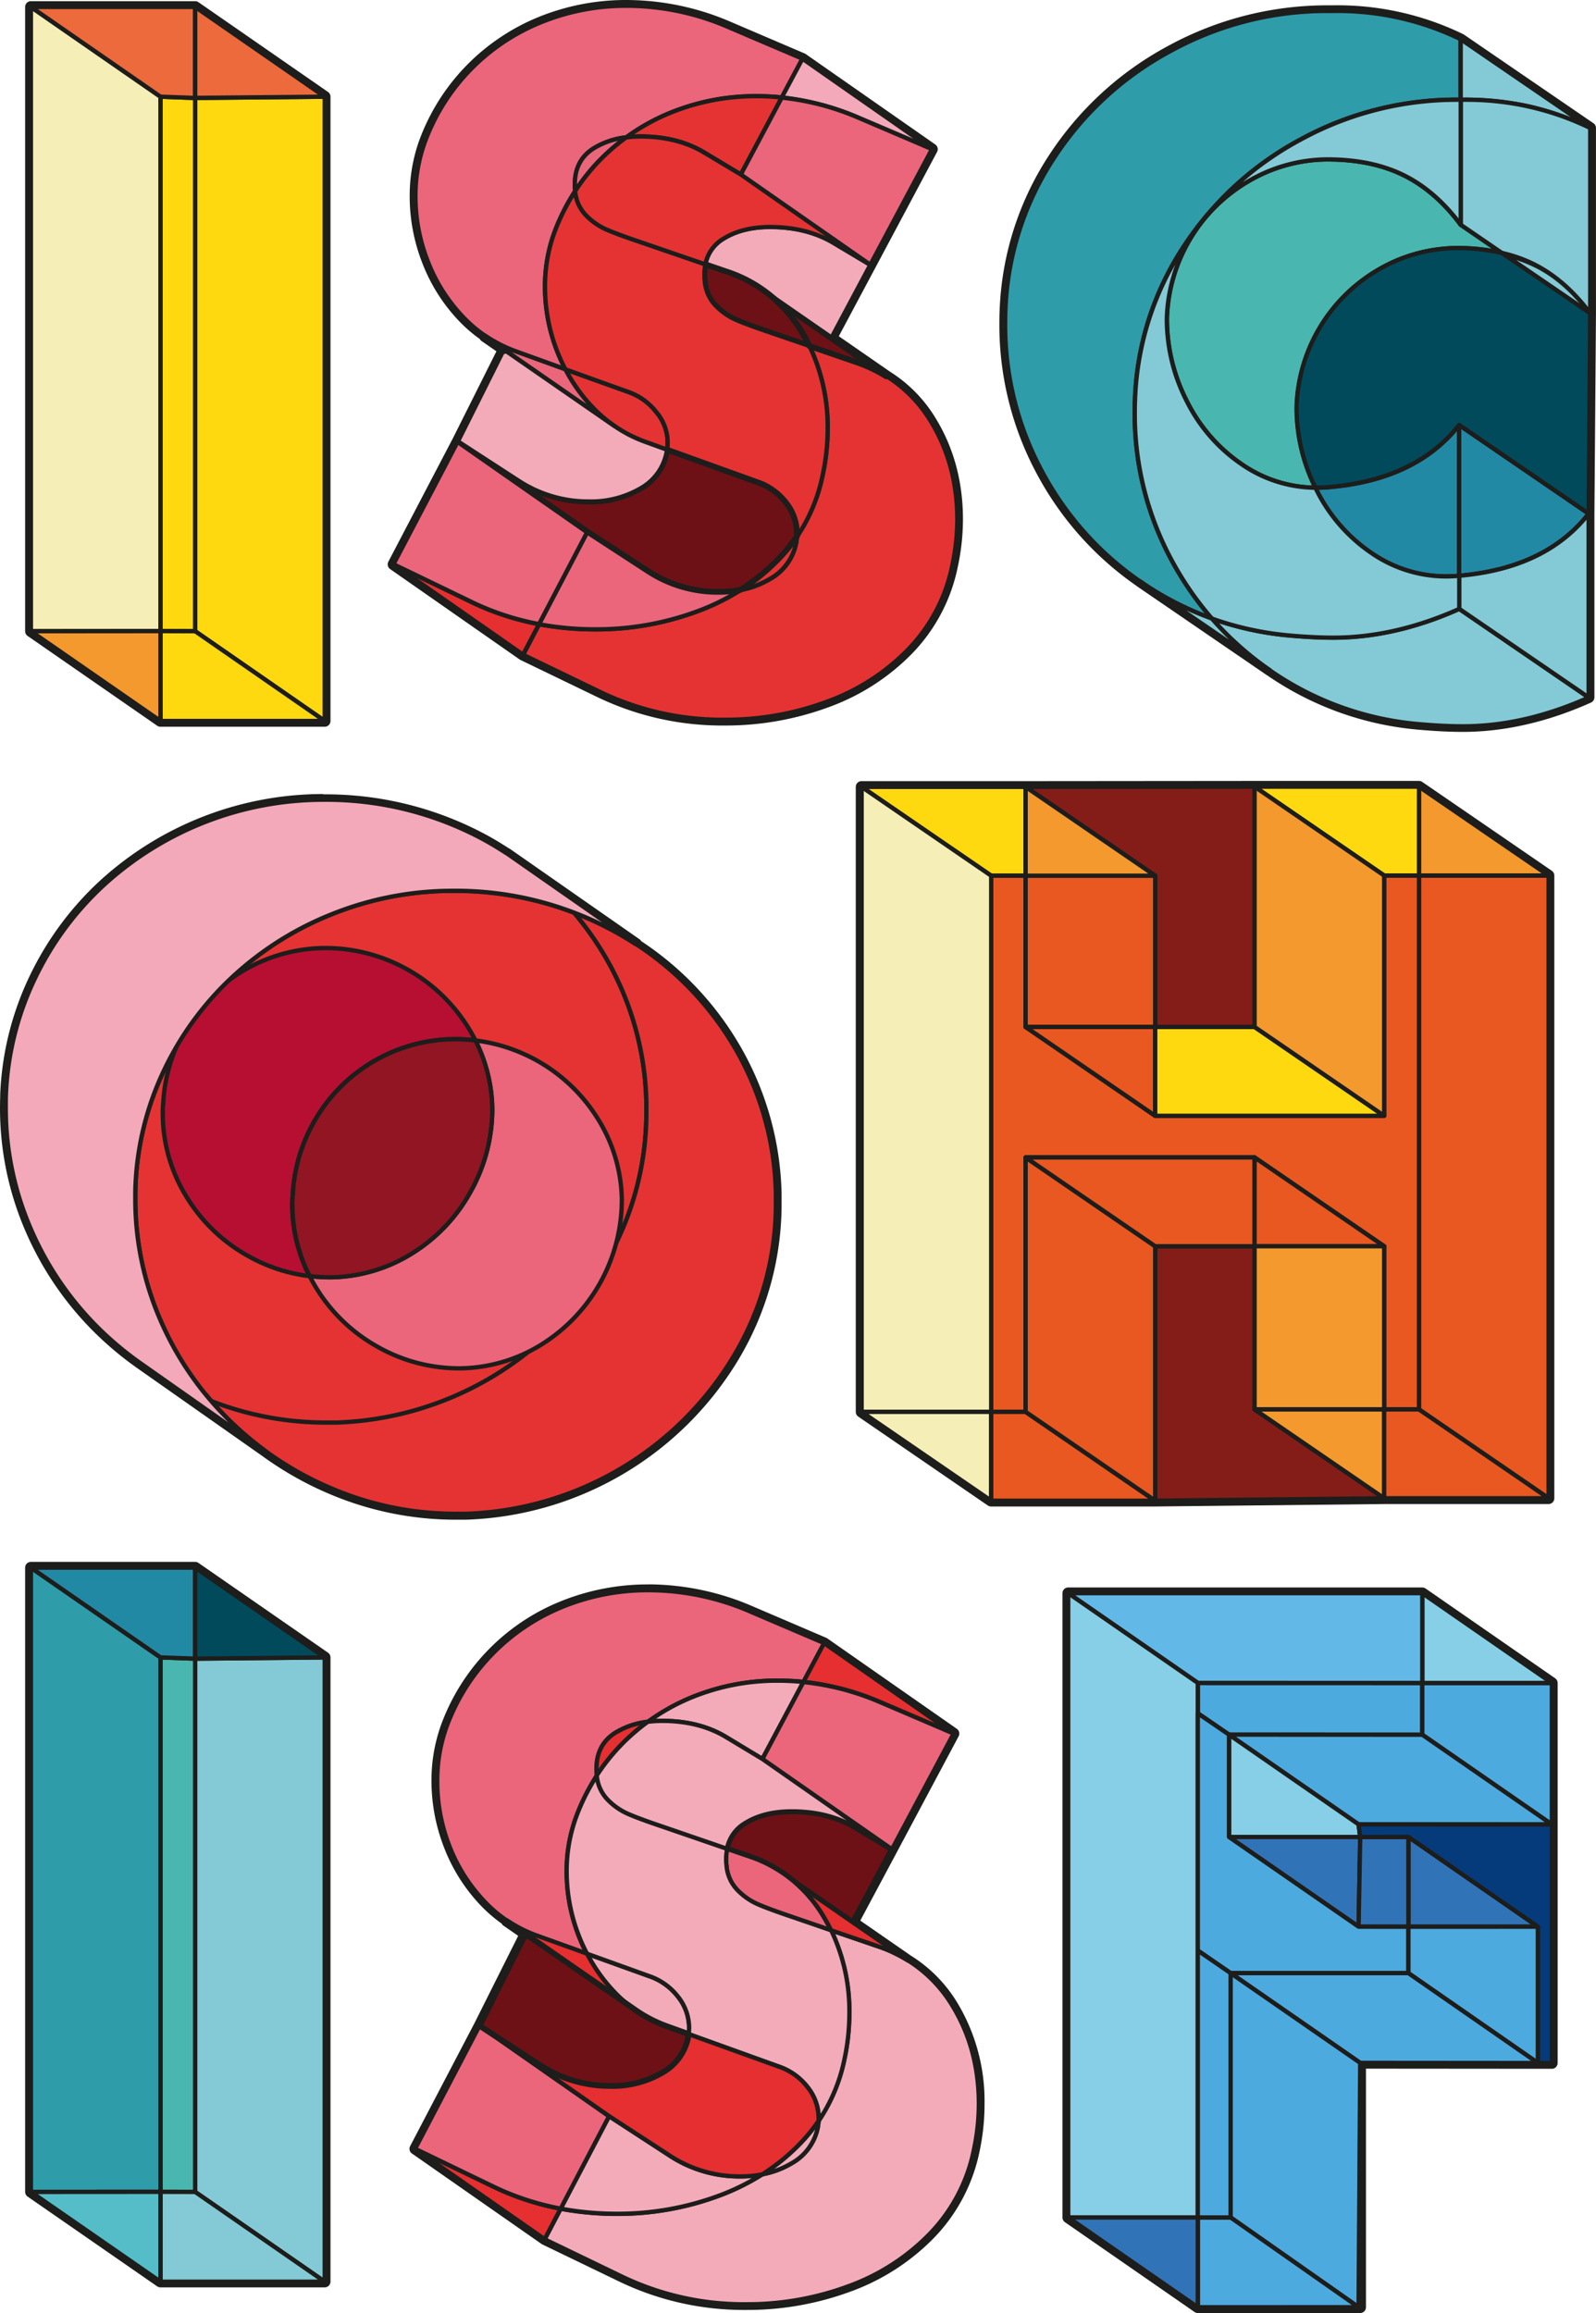 <svg xmlns="http://www.w3.org/2000/svg" viewBox="0 0 554.4 803.44"><g id="b7d77054-9826-4b97-b971-a35e94353796" data-name="Layer 2"><g id="eb9b48c9-480e-40e6-8d2b-0882747ad3fd" data-name="Layer 1"><path d="M55.74,251.44a1,1,0,0,1-.57-.18l-45-31.18a1,1,0,0,1-.43-.82V2.41a1,1,0,0,1,1-1H67.79a1,1,0,0,1,.57.18l45,31.18a1,1,0,0,1,.43.82V250.44a1,1,0,0,1-1,1Z" fill="#f4992e"/><path d="M67.79,2.41l45,31.18V250.44H55.74l-45-31.18V2.41H67.79m0-2H10.73a2,2,0,0,0-2,2V219.26a2,2,0,0,0,.86,1.64l45,31.18a2.05,2.05,0,0,0,1.14.36H112.8a2,2,0,0,0,2-2V33.59a2,2,0,0,0-.86-1.65L68.93.76A2,2,0,0,0,67.79.41Z" fill="#1d1d1b"/><path d="M55.74,793.56a1.06,1.06,0,0,1-.57-.17l-45-31.19a1,1,0,0,1-.43-.82V544.53a1,1,0,0,1,1-1H67.79a1.07,1.07,0,0,1,.57.18l45,31.18a1,1,0,0,1,.43.82V792.56a1,1,0,0,1-1,1Z" fill="#54bdc8"/><path d="M67.79,544.53l45,31.18V792.56H55.74l-45-31.18V544.53H67.79m0-2H10.73a2,2,0,0,0-2,2V761.38A2,2,0,0,0,9.59,763l45,31.18a2,2,0,0,0,1.14.35H112.8a2,2,0,0,0,2-2V575.71a2,2,0,0,0-.86-1.64l-45-31.18a2.05,2.05,0,0,0-1.14-.36Z" fill="#1d1d1b"/><path d="M344.31,522.29a1,1,0,0,1-.57-.18l-45-30.86a1,1,0,0,1-.43-.83V273.33a1,1,0,0,1,1-1h57l79.53-.07h57.12a1,1,0,0,1,.57.17l45,30.87a1,1,0,0,1,.44.82V520.44a1,1,0,0,1-1,1H480.82l-79.54.85Z" fill="#f4992e"/><path d="M492.92,273.26l45,30.86V520.44H480.82l-79.54.85h-57l-45-30.87V273.33h57l79.53-.07h57.12m0-2H435.8l-79.53.07h-57a2,2,0,0,0-2,2V490.42a2,2,0,0,0,.86,1.65l45,30.87a2,2,0,0,0,1.13.35h57l79.56-.85h57.1a2,2,0,0,0,2-2V304.12a2,2,0,0,0-.87-1.65l-45-30.86a2,2,0,0,0-1.14-.35Z" fill="#1d1d1b"/><path d="M416.07,802.44a1,1,0,0,1-.57-.18l-45-31.18a1,1,0,0,1-.43-.82V553.41a1,1,0,0,1,1-1h123a1.06,1.06,0,0,1,.57.17l45,31.18a1,1,0,0,1,.43.83v132a1,1,0,0,1-1,1h-4.83l-60.75-.05v83.88a1,1,0,0,1-1,1Z" fill="#053b7a"/><path d="M494.06,553.41l45,31.18v132h-4.83l-61.75-.05v84.88H416.07l-45-31.19V553.41h123m0-2h-123a2,2,0,0,0-2,2V770.25a2,2,0,0,0,.86,1.65l45,31.18a2,2,0,0,0,1.14.36h56.42a2,2,0,0,0,2-2V718.56l59.75.05h4.83a2,2,0,0,0,2-2v-132a2,2,0,0,0-.86-1.65l-45-31.18a2,2,0,0,0-1.14-.35Z" fill="#1d1d1b"/><path d="M158.47,526.84a111,111,0,0,1-42.73-8.47,116.4,116.4,0,0,1-24-13.44L48.27,474.39a116,116,0,0,1-13.7-11.29A110.63,110.63,0,0,1,9.9,427.56,106.73,106.73,0,0,1,1,384.61c0-1.9,0-3.53.07-4.7a104.2,104.2,0,0,1,10.09-40.38,108,108,0,0,1,24.36-33A112.85,112.85,0,0,1,70.64,284.7a114,114,0,0,1,41.62-7.89,116.67,116.67,0,0,1,56.28,14c2.41,1.32,4.89,2.8,7.77,4.67a1.08,1.08,0,0,1,.29.13l45,31.39a1.06,1.06,0,0,1,.38.51,108.2,108.2,0,0,1,32.52,33.3,105.94,105.94,0,0,1,16,53.84v2.89a104.22,104.22,0,0,1-14.66,53.85,113.73,113.73,0,0,1-94,55.42c-.76,0-1.32,0-1.75,0S159.06,526.84,158.47,526.84Z" fill="#f3a9b9"/><path d="M112.26,277.81a115.05,115.05,0,0,1,55.8,13.84c2.74,1.49,5.35,3.1,7.91,4.76l.06,0,45,31.39-.16.16a106.73,106.73,0,0,1,32.78,33.36,104.37,104.37,0,0,1,15.88,53.34v2.86A102.78,102.78,0,0,1,255,470.84a112.73,112.73,0,0,1-93.22,54.93c-.75,0-1.34,0-1.79,0s-1,0-1.54,0a109.39,109.39,0,0,1-42.34-8.4,114.41,114.41,0,0,1-23.81-13.32L48.84,473.57a114.62,114.62,0,0,1-13.58-11.19,109.27,109.27,0,0,1-24.44-35.23A105.06,105.06,0,0,1,2,384.61c0-2,0-3.6.07-4.66a102.74,102.74,0,0,1,10-40A106.2,106.2,0,0,1,36.2,307.3a113,113,0,0,1,76.06-29.49m0-2h0a115,115,0,0,0-77.42,30A108.79,108.79,0,0,0,10.26,339.1,105,105,0,0,0,.08,379.85c0,1.21-.08,2.85-.08,4.76A107.49,107.49,0,0,0,9,428a111.65,111.65,0,0,0,24.89,35.86,116.15,116.15,0,0,0,13.81,11.39l43.48,30.55a117.14,117.14,0,0,0,24.19,13.53,112,112,0,0,0,43.11,8.55c.61,0,1.16,0,1.62,0h0c.36,0,.87,0,1.66,0h.06a114.74,114.74,0,0,0,94.88-55.91,105.25,105.25,0,0,0,14.8-54.36v-2.92a106.88,106.88,0,0,0-16.18-54.33,109.07,109.07,0,0,0-32.59-33.46,1.92,1.92,0,0,0-.59-.65l-45-31.39a2,2,0,0,0-.45-.24c-2.85-1.84-5.3-3.31-7.71-4.61a117.51,117.51,0,0,0-56.75-14.09Z" fill="#1d1d1b"/><path d="M251.85,251a99,99,0,0,1-43.11-9.4l-27.49-13.27-.14-.08-45-31.41a1,1,0,0,1-.31-1.29l22.37-42.75,15.5-31a.75.75,0,0,1,.07-.12l-5.87-4.06a1,1,0,0,1-.39-.54,50,50,0,0,1-7.62-6.62,59.55,59.55,0,0,1-12.26-19.58,62.69,62.69,0,0,1-4.28-22.69,56.16,56.16,0,0,1,3.18-18.86A72.37,72.37,0,0,1,187.44,6.85,79.55,79.55,0,0,1,217.73,1a90.68,90.68,0,0,1,35.91,7.58l25.49,10.89a.81.81,0,0,1,.18.1l45,31.41a1,1,0,0,1,.31,1.29L303.19,92.5,290,117.09l18.4,12.74a48.18,48.18,0,0,1,15.76,16,65.13,65.13,0,0,1,9.31,34.54,77.9,77.9,0,0,1-1.75,16.21,59.59,59.59,0,0,1-15.56,29.66,76.27,76.27,0,0,1-28.88,18.53A102.38,102.38,0,0,1,251.85,251Z" fill="#f3abba"/><path d="M217.73,2a89.18,89.18,0,0,1,35.51,7.5l25.5,10.89,45,31.41L302.31,92,288.74,117.4l19.13,13.25h0a47.19,47.19,0,0,1,15.48,15.71q9.15,15,9.16,34a76.64,76.64,0,0,1-1.73,16,58.36,58.36,0,0,1-15.29,29.17A74.89,74.89,0,0,1,287,243.84,100.89,100.89,0,0,1,251.85,250a97.68,97.68,0,0,1-42.68-9.3l-27.48-13.27-45-31.41,22.37-42.75,15.5-31,1.33-.29-7.45-5.16v-.27a48.51,48.51,0,0,1-7.85-6.76,58.28,58.28,0,0,1-12.06-19.25,61.47,61.47,0,0,1-4.21-22.33,54.81,54.81,0,0,1,3.12-18.52,71,71,0,0,1,15.8-25.36,71.76,71.76,0,0,1,24.59-16.6A78.21,78.21,0,0,1,217.73,2m0-2a80.57,80.57,0,0,0-30.67,5.92A74.19,74.19,0,0,0,161.79,23,73.33,73.33,0,0,0,145.55,49a57.27,57.27,0,0,0-3.24,19.21,63.66,63.66,0,0,0,4.35,23.06,60.57,60.57,0,0,0,12.46,19.89,50.24,50.24,0,0,0,7.54,6.59,2.07,2.07,0,0,0,.63.72l5.15,3.56-15.18,30.32L134.9,195.11a2,2,0,0,0,.63,2.57l45,31.41.28.16,27.48,13.27a100,100,0,0,0,43.55,9.5,103.36,103.36,0,0,0,35.81-6.3,77.24,77.24,0,0,0,29.26-18.78,60.52,60.52,0,0,0,15.82-30.15,79.07,79.07,0,0,0,1.77-16.41c0-13-3.18-24.81-9.46-35.06A49.19,49.19,0,0,0,309,129l-17.62-12.21L304.07,93l21.44-40.23a2,2,0,0,0-.62-2.58l-45-31.41a1.58,1.58,0,0,0-.36-.2L254,7.66A91.69,91.69,0,0,0,217.73,0Z" fill="#1d1d1b"/><path d="M259.37,801.38A99.22,99.22,0,0,1,216.25,792l-27.48-13.28-.14-.08-45-31.41a1,1,0,0,1-.32-1.29l22.38-42.75,15.49-31,.07-.12L175.38,668a1,1,0,0,1-.39-.54,49.59,49.59,0,0,1-7.63-6.62,59.77,59.77,0,0,1-12.26-19.57,62.78,62.78,0,0,1-4.28-22.7A56.16,56.16,0,0,1,154,599.75a72.5,72.5,0,0,1,41-42.54,79.54,79.54,0,0,1,30.28-5.85,90.61,90.61,0,0,1,35.91,7.58l25.49,10.89a.52.52,0,0,1,.18.1l45,31.41a1,1,0,0,1,.31,1.29L310.7,642.86l-13.14,24.59L316,680.19a48.37,48.37,0,0,1,15.76,16,65.21,65.21,0,0,1,9.3,34.54A77.88,77.88,0,0,1,339.28,747a59.59,59.59,0,0,1-15.56,29.66,76.39,76.39,0,0,1-28.89,18.53A102.33,102.33,0,0,1,259.37,801.38Z" fill="#6d1116"/><path d="M225.24,552.36a89.22,89.22,0,0,1,35.52,7.5l25.49,10.89,45,31.41-21.44,40.23-13.56,25.37L315.39,681h0a47.16,47.16,0,0,1,15.47,15.71q9.17,15,9.16,34a76.62,76.62,0,0,1-1.72,16A58.29,58.29,0,0,1,323,775.91a74.93,74.93,0,0,1-28.51,18.29,100.93,100.93,0,0,1-35.12,6.18,97.62,97.62,0,0,1-42.68-9.3L189.2,777.81l-45-31.41,22.37-42.75,15.51-31,1.33-.29L176,667.22V667a48.58,48.58,0,0,1-7.86-6.76A58.47,58.47,0,0,1,156,641a61.56,61.56,0,0,1-4.21-22.34A54.81,54.81,0,0,1,155,600.09a70.85,70.85,0,0,1,15.8-25.36,71.67,71.67,0,0,1,24.59-16.6,78.32,78.32,0,0,1,29.9-5.77m0-2a80.52,80.52,0,0,0-30.66,5.92,73.44,73.44,0,0,0-41.51,43.12,57,57,0,0,0-3.24,19.21,63.82,63.82,0,0,0,4.34,23.06,60.74,60.74,0,0,0,12.47,19.9,50.25,50.25,0,0,0,7.54,6.58,2,2,0,0,0,.63.72l5.14,3.56-15.18,30.32-22.35,42.72a2,2,0,0,0,.63,2.57l45,31.41a2.4,2.4,0,0,0,.27.16l27.49,13.27a100,100,0,0,0,43.55,9.5,103.36,103.36,0,0,0,35.81-6.3,77.32,77.32,0,0,0,29.26-18.78,60.52,60.52,0,0,0,15.82-30.15A79,79,0,0,0,342,730.74a66.14,66.14,0,0,0-9.45-35.06,49.38,49.38,0,0,0-16.08-16.34l-17.63-12.21,12.72-23.8L333,603.1a2,2,0,0,0-.62-2.58l-45-31.41a2.16,2.16,0,0,0-.36-.2L261.54,558a91.65,91.65,0,0,0-36.3-7.66Z" fill="#1d1d1b"/><path d="M508.07,253.27c-4.35,0-9.42-.25-15.07-.75a107.86,107.86,0,0,1-50.77-17.72l-1.15-.79-.31-.22a.68.68,0,0,1-.21-.1l-45-30.8a.79.79,0,0,1-.19-.17,109.73,109.73,0,0,1-34.1-38.13,108.3,108.3,0,0,1-13.11-52.13c0-1.86,0-3.18.07-4A104.28,104.28,0,0,1,365,54.89a112.33,112.33,0,0,1,41.38-38.11,114.23,114.23,0,0,1,55-13.93h2.15a98.62,98.62,0,0,1,44.27,9.9l.15.08,45,30.8a1,1,0,0,1,.44.83v64.41l-.54,69.59v63.8a1,1,0,0,1-.59.91C537.3,249.87,522.43,253.27,508.07,253.27Z" fill="#004a5c"/><path d="M463.53,3.85a97.83,97.83,0,0,1,43.86,9.81l45,30.8v64.41l-.54,69.58v63.81q-22.36,10-43.79,10-6.51,0-15-.74A106.52,106.52,0,0,1,442.79,234c-.56-.37-1.11-.76-1.66-1.14h0v0l-45-30.8v0a108.13,108.13,0,0,1-34-37.91,106.76,106.76,0,0,1-13-51.65q0-2.68.06-4A102.92,102.92,0,0,1,365.8,55.44a110.79,110.79,0,0,1,41-37.78A112.76,112.76,0,0,1,461.38,3.85h2.15m0-2h-2.15A115.23,115.23,0,0,0,405.86,15.9a113.3,113.3,0,0,0-41.74,38.45,105.28,105.28,0,0,0-16.9,54.07c-.05.83-.07,2.13-.07,4a109.23,109.23,0,0,0,13.23,52.6,110.68,110.68,0,0,0,34.33,38.43,1.44,1.44,0,0,0,.27.22l45,30.8a1.87,1.87,0,0,0,.31.17l.18.13c.4.28.79.55,1.2.82a108.89,108.89,0,0,0,51.23,17.89c5.68.5,10.78.75,15.16.75,14.51,0,29.51-3.43,44.61-10.19a2,2,0,0,0,1.18-1.82V178.45l.54-69.56V44.46a2,2,0,0,0-.87-1.65l-45-30.8a1.87,1.87,0,0,0-.31-.17,99.76,99.76,0,0,0-44.65-10Z" fill="#1d1d1b"/><path d="M42.34,468.64l-1.69-1.42Z" fill="#5bbfca" stroke="#1d1d1b" stroke-linecap="round" stroke-linejoin="round" stroke-width="1.5"/><path d="M38.83,465.66c-1.2-1.07-2.4-2.16-3.57-3.28C36.43,463.5,37.62,464.6,38.83,465.66Z" fill="#5bbfca" stroke="#1d1d1b" stroke-linecap="round" stroke-linejoin="round" stroke-width="1.5"/><path d="M45.77,471.32l-.9-.68Z" fill="#5bbfca" stroke="#1d1d1b" stroke-linecap="round" stroke-linejoin="round" stroke-width="1.5"/><path d="M48.82,473.56c-1-.73-2-1.48-3-2.24C46.77,472.08,47.79,472.83,48.82,473.56Z" fill="#5bbfca" stroke="#1d1d1b" stroke-linecap="round" stroke-linejoin="round" stroke-width="1.5"/><path d="M44.87,470.64c-.85-.65-1.69-1.32-2.53-2C43.17,469.32,44,470,44.87,470.64Z" fill="#5bbfca" stroke="#1d1d1b" stroke-linecap="round" stroke-linejoin="round" stroke-width="1.5"/><path d="M40.65,467.22c-.61-.52-1.22-1-1.82-1.56C39.43,466.19,40,466.7,40.65,467.22Z" fill="#5bbfca" stroke="#1d1d1b" stroke-linecap="round" stroke-linejoin="round" stroke-width="1.5"/><path d="M208.65,329.68A109,109,0,0,0,199.4,317a116.85,116.85,0,0,0-42.13-7.57A112.63,112.63,0,0,0,116,317.26a111.16,111.16,0,0,0-34.81,21.67A106.36,106.36,0,0,0,57.07,371.6a102.74,102.74,0,0,0-10,40c0,1.06-.07,2.62-.07,4.66a105.06,105.06,0,0,0,8.82,42.54,109.54,109.54,0,0,0,17.57,28,109.56,109.56,0,0,0,40.06,7.48c.58,0,1.1,0,1.54,0s1,0,1.79,0A112.73,112.73,0,0,0,210,439.21a102.78,102.78,0,0,0,14.52-53.34V383A104.43,104.43,0,0,0,208.65,329.68Z" fill="#e53333" stroke="#1d1d1b" stroke-linecap="round" stroke-linejoin="round" stroke-width="1.5"/><path d="M253.66,361.3a107.41,107.41,0,0,0-40.59-38,113.75,113.75,0,0,0-18-7.84c1.46.49,2.91,1,4.34,1.56a109,109,0,0,1,9.25,12.68A104.43,104.43,0,0,1,224.53,383v2.86A102.78,102.78,0,0,1,210,439.21a112.73,112.73,0,0,1-93.22,54.93c-.75,0-1.35,0-1.79,0s-1,0-1.54,0a109.56,109.56,0,0,1-40.06-7.48c-.64-.73-1.25-1.49-1.86-2.23A108.66,108.66,0,0,0,80.28,494a114,114,0,0,0,35.85,23.43,109.39,109.39,0,0,0,42.34,8.4c.58,0,1.1,0,1.54,0s1,0,1.79,0A112.73,112.73,0,0,0,255,470.84a102.78,102.78,0,0,0,14.52-53.34v-2.86A104.37,104.37,0,0,0,253.66,361.3Z" fill="#e53333" stroke="#1d1d1b" stroke-linecap="round" stroke-linejoin="round" stroke-width="1.5"/><path d="M101.69,415.17a56.8,56.8,0,0,1,8.41-27.23,56.43,56.43,0,0,1,47.71-27,61.13,61.13,0,0,1,7.33.44c-.77-1.51-1.6-3-2.51-4.47a58.46,58.46,0,0,0-49.84-27.6,56.43,56.43,0,0,0-47.7,27,56.92,56.92,0,0,0-8.42,27.23,25.35,25.35,0,0,0-.13,2.87,54.83,54.83,0,0,0,7.86,28.66A58,58,0,0,0,85.7,436a57.23,57.23,0,0,0,21.8,7.28,54.76,54.76,0,0,1-6-25.2A22.72,22.72,0,0,1,101.69,415.17Z" fill="#b60f32" stroke="#1d1d1b" stroke-linecap="round" stroke-linejoin="round" stroke-width="1.5"/><path d="M207.64,388.57a58.45,58.45,0,0,0-42.5-27.16,54.48,54.48,0,0,1,5.85,23.4A58.56,58.56,0,0,1,163.43,414,58,58,0,0,1,143,435.45a54.74,54.74,0,0,1-28.23,8.22,59.47,59.47,0,0,1-7.23-.44c.59,1.17,1.23,2.33,1.91,3.47a58.12,58.12,0,0,0,21.3,20.88,57.44,57.44,0,0,0,29,7.72A54.74,54.74,0,0,0,188,467.08a59.32,59.32,0,0,0,28-50.64A54.49,54.49,0,0,0,207.64,388.57Z" fill="#eb667b" stroke="#1d1d1b" stroke-linecap="round" stroke-linejoin="round" stroke-width="1.5"/><path d="M143,435.45A58,58,0,0,0,163.43,414,58.56,58.56,0,0,0,171,384.81a54.48,54.48,0,0,0-5.85-23.4,61.13,61.13,0,0,0-7.33-.44,56.43,56.43,0,0,0-47.71,27,56.8,56.8,0,0,0-8.41,27.23,22.72,22.72,0,0,0-.14,2.86,54.76,54.76,0,0,0,6,25.2,59.47,59.47,0,0,0,7.23.44A54.74,54.74,0,0,0,143,435.45Z" fill="#911523" stroke="#1d1d1b" stroke-linecap="round" stroke-linejoin="round" stroke-width="1.5"/><path d="M55.83,458.78A105.06,105.06,0,0,1,47,416.24c0-2,0-3.6.07-4.66a102.74,102.74,0,0,1,10-40,106.36,106.36,0,0,1,24.14-32.67A111.16,111.16,0,0,1,116,317.26a112.63,112.63,0,0,1,41.25-7.83,115.06,115.06,0,0,1,55.8,13.85c2.7,1.46,5.27,3.05,7.79,4.68l.18-.18-45-31.39-.06,0c-2.56-1.66-5.17-3.27-7.91-4.76a115.05,115.05,0,0,0-55.8-13.84A113,113,0,0,0,36.2,307.3,106.2,106.2,0,0,0,12.06,340a102.74,102.74,0,0,0-10,40C2,381,2,382.57,2,384.61a105.06,105.06,0,0,0,8.82,42.54,109.27,109.27,0,0,0,24.44,35.23,114.62,114.62,0,0,0,13.58,11.19l43.49,30.56a114.47,114.47,0,0,1-12-10.12A109.14,109.14,0,0,1,55.83,458.78Z" fill="#f3a9b9" stroke="#1d1d1b" stroke-linecap="round" stroke-linejoin="round" stroke-width="1.5"/><polygon points="67.79 34.03 112.8 33.59 112.8 250.44 67.79 219.26 67.79 34.03" fill="#ffd910" stroke="#1d1d1b" stroke-linecap="round" stroke-linejoin="round" stroke-width="1.5"/><polygon points="55.74 33.59 67.79 34.03 67.79 219.26 55.74 219.22 55.74 33.59" fill="#ffd910" stroke="#1d1d1b" stroke-linecap="round" stroke-linejoin="round" stroke-width="1.5"/><polygon points="10.73 2.41 55.74 33.59 55.74 219.22 10.73 219.26 10.73 2.41" fill="#f6eeb7" stroke="#1d1d1b" stroke-linecap="round" stroke-linejoin="round" stroke-width="1.5"/><polygon points="67.79 2.41 67.79 34.03 55.74 33.59 10.73 2.41 67.79 2.41" fill="#ec6a3c" stroke="#1d1d1b" stroke-linecap="round" stroke-linejoin="round" stroke-width="1.5"/><path d="M112.8,33.59l-45-31.18V34Z" fill="#ec6a3c" stroke="#1d1d1b" stroke-linecap="round" stroke-linejoin="round" stroke-width="1.5"/><polygon points="112.8 250.44 55.74 250.44 55.74 219.22 67.79 219.26 112.8 250.44" fill="#ffd910" stroke="#1d1d1b" stroke-linecap="round" stroke-linejoin="round" stroke-width="1.5"/><polygon points="10.73 219.26 55.74 250.44 55.74 219.22 10.73 219.26" fill="#f4992e" stroke="#1d1d1b" stroke-linecap="round" stroke-linejoin="round" stroke-width="1.5"/><polygon points="67.79 576.15 112.8 575.71 112.8 792.56 67.79 761.38 67.79 576.15" fill="#83cad6" stroke="#1d1d1b" stroke-linecap="round" stroke-linejoin="round" stroke-width="1.5"/><polygon points="55.74 575.71 67.79 576.15 67.79 761.38 55.74 761.35 55.74 575.71" fill="#49b7af" stroke="#1d1d1b" stroke-linecap="round" stroke-linejoin="round" stroke-width="1.5"/><polygon points="10.73 544.53 55.74 575.71 55.74 761.35 10.73 761.38 10.73 544.53" fill="#2f9caa" stroke="#1d1d1b" stroke-linecap="round" stroke-linejoin="round" stroke-width="1.5"/><polygon points="67.79 544.53 67.79 576.15 55.74 575.71 10.73 544.53 67.79 544.53" fill="#2289a5" stroke="#1d1d1b" stroke-linecap="round" stroke-linejoin="round" stroke-width="1.5"/><path d="M112.8,575.71l-45-31.18v31.62Z" fill="#004a5c" stroke="#1d1d1b" stroke-linecap="round" stroke-linejoin="round" stroke-width="1.5"/><polygon points="112.8 792.56 55.74 792.56 55.74 761.35 67.79 761.38 112.8 792.56" fill="#83cad6" stroke="#1d1d1b" stroke-linecap="round" stroke-linejoin="round" stroke-width="1.5"/><polygon points="10.73 761.38 55.74 792.56 55.74 761.35 10.73 761.38" fill="#54bdc8" stroke="#1d1d1b" stroke-linecap="round" stroke-linejoin="round" stroke-width="1.5"/><polygon points="299.3 273.33 356.27 273.33 356.27 304.19 344.31 304.19 299.3 273.33" fill="#ffd910" stroke="#1d1d1b" stroke-linecap="round" stroke-linejoin="round" stroke-width="1.5"/><polygon points="356.27 273.33 435.8 273.26 435.8 356.72 401.28 356.72 401.28 304.19 356.27 273.33" fill="#841d18" stroke="#1d1d1b" stroke-linecap="round" stroke-linejoin="round" stroke-width="1.5"/><polygon points="401.28 521.29 480.81 520.44 435.8 489.58 435.8 432.9 401.28 432.9 401.28 521.29" fill="#841d18" stroke="#1d1d1b" stroke-linecap="round" stroke-linejoin="round" stroke-width="1.5"/><polygon points="537.94 304.12 492.92 304.12 492.92 489.58 537.94 520.44 537.94 304.12" fill="#e95820" stroke="#1d1d1b" stroke-linecap="round" stroke-linejoin="round" stroke-width="1.5"/><polygon points="344.31 304.19 356.27 304.19 356.27 356.72 401.28 387.59 480.81 387.59 480.81 304.12 492.92 304.12 492.92 489.58 480.81 489.58 480.81 432.9 435.8 402.04 356.27 402.04 356.27 490.42 344.31 490.42 344.31 304.19" fill="#e95820" stroke="#1d1d1b" stroke-linecap="round" stroke-linejoin="round" stroke-width="1.5"/><rect x="356.27" y="304.19" width="45.01" height="52.53" stroke-width="1.5" stroke="#1d1d1b" stroke-linecap="round" stroke-linejoin="round" fill="#e95820"/><polygon points="401.28 356.72 401.28 387.59 356.27 356.72 401.28 356.72" fill="#e95820" stroke="#1d1d1b" stroke-linecap="round" stroke-linejoin="round" stroke-width="1.5"/><polygon points="435.8 356.72 480.81 387.59 401.28 387.59 401.28 356.72 435.8 356.72" fill="#ffd910" stroke="#1d1d1b" stroke-linecap="round" stroke-linejoin="round" stroke-width="1.5"/><polygon points="356.27 273.33 401.28 304.19 356.27 304.19 356.27 273.33" fill="#f4992e" stroke="#1d1d1b" stroke-linecap="round" stroke-linejoin="round" stroke-width="1.5"/><polygon points="344.31 490.42 299.3 490.42 299.3 273.33 344.31 304.19 344.31 490.42" fill="#f6eeb7" stroke="#1d1d1b" stroke-linecap="round" stroke-linejoin="round" stroke-width="1.5"/><polygon points="344.31 521.29 344.31 490.42 299.3 490.42 344.31 521.29" fill="#f6eeb7" stroke="#1d1d1b" stroke-linecap="round" stroke-linejoin="round" stroke-width="1.5"/><polygon points="356.27 490.42 401.28 521.29 344.31 521.29 344.31 490.42 356.27 490.42" fill="#e95820" stroke="#1d1d1b" stroke-linecap="round" stroke-linejoin="round" stroke-width="1.5"/><polygon points="401.28 432.9 356.27 402.04 356.27 490.42 401.28 521.29 401.28 432.9" fill="#e95820" stroke="#1d1d1b" stroke-linecap="round" stroke-linejoin="round" stroke-width="1.5"/><polygon points="435.8 402.04 435.8 432.9 401.28 432.9 356.27 402.04 435.8 402.04" fill="#e95820" stroke="#1d1d1b" stroke-linecap="round" stroke-linejoin="round" stroke-width="1.5"/><polygon points="480.81 432.9 435.8 432.9 435.8 402.04 480.81 432.9" fill="#e95820" stroke="#1d1d1b" stroke-linecap="round" stroke-linejoin="round" stroke-width="1.5"/><rect x="435.8" y="432.9" width="45.01" height="56.68" stroke-width="1.5" stroke="#1d1d1b" stroke-linecap="round" stroke-linejoin="round" fill="#f4992e"/><polygon points="480.81 520.44 435.8 489.58 480.81 489.58 480.81 520.44" fill="#f4992e" stroke="#1d1d1b" stroke-linecap="round" stroke-linejoin="round" stroke-width="1.5"/><polygon points="537.94 520.44 492.92 489.58 480.81 489.58 480.81 520.44 537.94 520.44" fill="#e95820" stroke="#1d1d1b" stroke-linecap="round" stroke-linejoin="round" stroke-width="1.5"/><polygon points="492.92 273.26 492.92 304.12 537.94 304.12 492.92 273.26" fill="#f4992e" stroke="#1d1d1b" stroke-linecap="round" stroke-linejoin="round" stroke-width="1.5"/><polygon points="435.8 273.26 492.92 273.26 492.92 304.12 480.81 304.12 435.8 273.26" fill="#ffd910" stroke="#1d1d1b" stroke-linecap="round" stroke-linejoin="round" stroke-width="1.5"/><polygon points="435.8 356.72 435.8 273.26 480.81 304.12 480.81 387.59 435.8 356.72" fill="#f4992e" stroke="#1d1d1b" stroke-linecap="round" stroke-linejoin="round" stroke-width="1.5"/><path d="M275,629.18q-9.71,0-16.27,4.11a13.27,13.27,0,0,0-6.21,8.87l7.2,2.47a48.72,48.72,0,0,1,16.53,9.31h0l20,13.82,13.56-25.37-12.68-7.64Q287.84,629.18,275,629.18Z" fill="#6d1116" stroke="#1d1d1b" stroke-linecap="round" stroke-linejoin="round" stroke-width="2"/><path d="M196.84,650A54.81,54.81,0,0,1,200,631.5a72.71,72.71,0,0,1,7.38-14.79,1,1,0,0,0,0-.16,13.07,13.07,0,0,1-.13-2.19q0-8.37,6.57-12.48a27.41,27.41,0,0,1,11.31-3.81,72.24,72.24,0,0,1,15.28-8.52,78.17,78.17,0,0,1,29.9-5.78,86.54,86.54,0,0,1,8.82.46l7.18-13.48-25.49-10.89a89.22,89.22,0,0,0-35.52-7.5,78.32,78.32,0,0,0-29.9,5.77,71.67,71.67,0,0,0-24.59,16.6A70.85,70.85,0,0,0,155,600.09a54.81,54.81,0,0,0-3.12,18.52A61.56,61.56,0,0,0,156,641a58.47,58.47,0,0,0,12.05,19.24,46.94,46.94,0,0,0,18.39,12.19l17.43,6.28a60.87,60.87,0,0,1-2.86-6.3A61.56,61.56,0,0,1,196.84,650Z" fill="#eb667b" stroke="#1d1d1b" stroke-linecap="round" stroke-linejoin="round" stroke-width="1.5"/><path d="M330.86,696.72A47.41,47.41,0,0,0,304.78,676l-16.09-5.53A65.11,65.11,0,0,1,295,699.33a76.62,76.62,0,0,1-1.72,16,59.4,59.4,0,0,1-8.94,21.35c0,.54-.11,1.18-.22,2A18.31,18.31,0,0,1,275,751.42a31.46,31.46,0,0,1-10.2,3.84,79.71,79.71,0,0,1-15.33,7.53A100.84,100.84,0,0,1,214.36,769a106.08,106.08,0,0,1-19.6-1.78l-5.56,10.62,27.49,13.27a97.62,97.62,0,0,0,42.68,9.3,100.93,100.93,0,0,0,35.12-6.18A74.93,74.93,0,0,0,323,775.91a58.25,58.25,0,0,0,15.3-29.17,76.62,76.62,0,0,0,1.72-16Q340,711.69,330.86,696.72Z" fill="#f3abba" stroke="#1d1d1b" stroke-linecap="round" stroke-linejoin="round" stroke-width="1.5"/><path d="M225.07,598.07a27.41,27.41,0,0,0-11.31,3.81q-6.57,4.13-6.57,12.48a13.07,13.07,0,0,0,.13,2.19,1,1,0,0,1,0,.16,70.38,70.38,0,0,1,8.42-10.57A71.82,71.82,0,0,1,225.07,598.07Z" fill="#e52f31" stroke="#1d1d1b" stroke-linecap="round" stroke-linejoin="round" stroke-width="1.5"/><path d="M264.8,755.26a31.46,31.46,0,0,0,10.2-3.84,18.31,18.31,0,0,0,9.13-12.78c.11-.78.18-1.42.22-2A58.15,58.15,0,0,1,278,744.5,72.31,72.31,0,0,1,264.8,755.26Z" fill="#f3abba" stroke="#1d1d1b" stroke-linecap="round" stroke-linejoin="round" stroke-width="1.5"/><path d="M252.33,648a13.7,13.7,0,0,0,3.72,8.49,22.55,22.55,0,0,0,7.13,5q4,1.72,12.06,4.45l13.45,4.62c-.86-1.77-1.8-3.5-2.84-5.2a47.43,47.43,0,0,0-26.09-20.68l-7.2-2.47a18,18,0,0,0-.36,3.61A13.29,13.29,0,0,0,252.33,648Z" fill="#eb667b" stroke="#1d1d1b" stroke-linecap="round" stroke-linejoin="round" stroke-width="1.5"/><path d="M235.47,693.52a21.29,21.29,0,0,0-10.09-7.13l-21.47-7.73a58.07,58.07,0,0,0,9.19,13,47,47,0,0,0,18.39,12.18l7.72,2.78a19.35,19.35,0,0,0,.17-2.13A17.37,17.37,0,0,0,235.47,693.52Z" fill="#f3abba" stroke="#1d1d1b" stroke-linecap="round" stroke-linejoin="round" stroke-width="1.5"/><path d="M240.35,589.55a72.24,72.24,0,0,0-15.28,8.52,39.38,39.38,0,0,1,5-.31q12.81,0,22.11,5.58L264.81,611l14.26-26.75a86.54,86.54,0,0,0-8.82-.46A78.17,78.17,0,0,0,240.35,589.55Z" fill="#f3abba" stroke="#1d1d1b" stroke-linecap="round" stroke-linejoin="round" stroke-width="1.5"/><path d="M249.47,762.79a79.71,79.71,0,0,0,15.33-7.53,40.41,40.41,0,0,1-7.69.71,44.08,44.08,0,0,1-24.43-7.17l-21.11-13.74-16.81,32.13a106.08,106.08,0,0,0,19.6,1.78A100.84,100.84,0,0,0,249.47,762.79Z" fill="#f3abba" stroke="#1d1d1b" stroke-linecap="round" stroke-linejoin="round" stroke-width="1.5"/><path d="M280.48,724.93a17.38,17.38,0,0,1,3.91,10.93c0,.22,0,.51,0,.82a59.4,59.4,0,0,0,8.94-21.35,76.62,76.62,0,0,0,1.72-16,65.11,65.11,0,0,0-6.32-28.82l-13.45-4.62q-8.1-2.73-12.06-4.45a22.55,22.55,0,0,1-7.13-5,13.7,13.7,0,0,1-3.72-8.49,13.29,13.29,0,0,1-.13-2.2,18,18,0,0,1,.36-3.61l-22.34-7.68q-8.1-2.73-12.05-4.45a22.55,22.55,0,0,1-7.13-5,13.7,13.7,0,0,1-3.7-8.34A72.71,72.71,0,0,0,200,631.5,54.81,54.81,0,0,0,196.84,650a61.56,61.56,0,0,0,4.21,22.34,60.87,60.87,0,0,0,2.86,6.3l21.47,7.73a21.29,21.29,0,0,1,10.09,7.13,17.37,17.37,0,0,1,3.91,10.92,19.35,19.35,0,0,1-.17,2.13l31.18,11.23A21.38,21.38,0,0,1,280.48,724.93Z" fill="#f3abba" stroke="#1d1d1b" stroke-linecap="round" stroke-linejoin="round" stroke-width="1.5"/><path d="M305.77,591.27l25.49,10.89-45-31.41-7.18,13.48A90.89,90.89,0,0,1,305.77,591.27Z" fill="#e52f31" stroke="#1d1d1b" stroke-linecap="round" stroke-linejoin="round" stroke-width="1.5"/><path d="M309.82,642.39l21.44-40.23-25.49-10.89a90.89,90.89,0,0,0-26.7-7l-13.84,26-.42.79Z" fill="#eb667b" stroke="#1d1d1b" stroke-linecap="round" stroke-linejoin="round" stroke-width="1.5"/><path d="M309.82,642.39l-45-31.41.42-.79-.42.79-12.68-7.64q-9.3-5.57-22.11-5.58a39.38,39.38,0,0,0-5,.31,71.82,71.82,0,0,0-9.31,8.07,70.38,70.38,0,0,0-8.42,10.57,13.7,13.7,0,0,0,3.7,8.34,22.55,22.55,0,0,0,7.13,5q3.95,1.72,12.05,4.45l22.34,7.68a13.27,13.27,0,0,1,6.21-8.87q6.57-4.11,16.27-4.11,12.81,0,22.1,5.57l12.68,7.64Z" fill="#f3abba" stroke="#1d1d1b" stroke-linecap="round" stroke-linejoin="round" stroke-width="1.5"/><path d="M171.67,759.67,144.19,746.4l45,31.41,5.56-10.62A93.63,93.63,0,0,1,171.67,759.67Z" fill="#e52f31" stroke="#1d1d1b" stroke-linecap="round" stroke-linejoin="round" stroke-width="1.5"/><polygon points="166.56 703.65 144.19 746.4 166.56 703.65 166.56 703.65" fill="#83cad6" stroke="#1d1d1b" stroke-linecap="round" stroke-linejoin="round" stroke-width="1.5"/><path d="M166.56,703.65,144.19,746.4l27.48,13.27a93.63,93.63,0,0,0,23.09,7.52l5.8-11.09,11-21Z" fill="#eb667b" stroke="#1d1d1b" stroke-linecap="round" stroke-linejoin="round" stroke-width="1.5"/><path d="M280.48,724.93a21.38,21.38,0,0,0-10.09-7.13l-31.18-11.23q0,.31-.09.66A18.31,18.31,0,0,1,230,720a34.21,34.21,0,0,1-17.89,4.55,44.08,44.08,0,0,1-24.43-7.17l-21.11-13.74h0l45,31.41h0l21.11,13.74A44.08,44.08,0,0,0,257.11,756a40.41,40.41,0,0,0,7.69-.71A72.31,72.31,0,0,0,278,744.5a58.15,58.15,0,0,0,6.36-7.82c0-.31,0-.6,0-.82A17.38,17.38,0,0,0,280.48,724.93Z" fill="#e52f31" stroke="#1d1d1b" stroke-linecap="round" stroke-linejoin="round" stroke-width="1.5"/><path d="M285.85,665.31c1,1.7,2,3.43,2.84,5.2L304.78,676a51.14,51.14,0,0,1,10.61,5l-39.1-27.07A47.88,47.88,0,0,1,285.85,665.31Z" fill="#e52f31" stroke="#1d1d1b" stroke-linecap="round" stroke-linejoin="round" stroke-width="1.5"/><path d="M213.1,691.61a58.07,58.07,0,0,1-9.19-13l-17.43-6.28A47.05,47.05,0,0,1,176,667v.27l45,31.17h0A48.48,48.48,0,0,1,213.1,691.61Z" fill="#e52f31" stroke="#1d1d1b" stroke-linecap="round" stroke-linejoin="round" stroke-width="1.5"/><path d="M212.1,724.56A34.21,34.21,0,0,0,230,720a18.31,18.31,0,0,0,9.13-12.78q0-.35.09-.66l-7.72-2.78a46.88,46.88,0,0,1-10.49-5.4h0l-37.56-26-1.33.29-15.51,31,21.11,13.74A44.08,44.08,0,0,0,212.1,724.56Z" fill="#6d1116" stroke="#1d1d1b" stroke-linecap="round" stroke-linejoin="round" stroke-width="2"/><path d="M267.52,78.82q-9.69,0-16.26,4.11a13.18,13.18,0,0,0-6.21,8.87l7.2,2.47a48.58,48.58,0,0,1,16.52,9.31h0l20,13.83L302.31,92l-12.68-7.64Q280.33,78.83,267.52,78.82Z" fill="#f3abba" stroke="#1d1d1b" stroke-linecap="round" stroke-linejoin="round" stroke-width="1.5"/><path d="M189.32,99.66a54.81,54.81,0,0,1,3.12-18.52,72.74,72.74,0,0,1,7.39-14.79.78.78,0,0,1,0-.16,13.07,13.07,0,0,1-.13-2.19q0-8.37,6.56-12.48a27.32,27.32,0,0,1,11.31-3.81,72,72,0,0,1,15.28-8.52,78.22,78.22,0,0,1,29.91-5.78,86.19,86.19,0,0,1,8.81.45l7.19-13.47L253.24,9.5A89.18,89.18,0,0,0,217.73,2a78.21,78.21,0,0,0-29.91,5.77,71.76,71.76,0,0,0-24.59,16.6,71,71,0,0,0-15.8,25.36,54.81,54.81,0,0,0-3.12,18.52,61.47,61.47,0,0,0,4.21,22.33,58.28,58.28,0,0,0,12.06,19.25A47,47,0,0,0,179,122l17.44,6.28a63.12,63.12,0,0,1-2.87-6.3A61.56,61.56,0,0,1,189.32,99.66Z" fill="#eb667b" stroke="#1d1d1b" stroke-linecap="round" stroke-linejoin="round" stroke-width="1.5"/><path d="M323.35,146.36a47.43,47.43,0,0,0-26.09-20.68l-16.09-5.53A65.12,65.12,0,0,1,287.5,149a76.64,76.64,0,0,1-1.73,16,59.29,59.29,0,0,1-8.93,21.35c0,.54-.11,1.18-.23,2a18.28,18.28,0,0,1-9.13,12.78,31.37,31.37,0,0,1-10.2,3.84A79.62,79.62,0,0,1,242,212.43a100.89,100.89,0,0,1-35.12,6.18,106.24,106.24,0,0,1-19.6-1.78l-5.55,10.62,27.48,13.27a97.68,97.68,0,0,0,42.68,9.3A100.89,100.89,0,0,0,287,243.84a74.89,74.89,0,0,0,28.52-18.29,58.36,58.36,0,0,0,15.29-29.17,76.64,76.64,0,0,0,1.73-16Q332.51,161.33,323.35,146.36Z" fill="#e53333" stroke="#1d1d1b" stroke-linecap="round" stroke-linejoin="round" stroke-width="1.5"/><path d="M217.55,47.71a27.32,27.32,0,0,0-11.31,3.81q-6.57,4.13-6.56,12.48a13.07,13.07,0,0,0,.13,2.19.78.78,0,0,0,0,.16,71,71,0,0,1,8.41-10.57A72.49,72.49,0,0,1,217.55,47.71Z" fill="#eb667b" stroke="#1d1d1b" stroke-linecap="round" stroke-linejoin="round" stroke-width="1.5"/><path d="M257.28,204.9a31.37,31.37,0,0,0,10.2-3.84,18.28,18.28,0,0,0,9.13-12.78c.12-.78.19-1.42.23-2a57.47,57.47,0,0,1-6.37,7.82A72.31,72.31,0,0,1,257.28,204.9Z" fill="#e53333" stroke="#1d1d1b" stroke-linecap="round" stroke-linejoin="round" stroke-width="1.5"/><path d="M244.82,97.6a13.65,13.65,0,0,0,3.72,8.5,22.55,22.55,0,0,0,7.13,5q3.95,1.73,12.05,4.45l13.45,4.62q-1.29-2.66-2.83-5.2a47.46,47.46,0,0,0-26.09-20.68l-7.2-2.47a18,18,0,0,0-.36,3.61A13.07,13.07,0,0,0,244.82,97.6Z" fill="#6d1116" stroke="#1d1d1b" stroke-linecap="round" stroke-linejoin="round" stroke-width="2"/><path d="M228,143.16A21.25,21.25,0,0,0,217.86,136L196.4,128.3a57.75,57.75,0,0,0,9.19,12.95A47.06,47.06,0,0,0,224,153.43l7.72,2.78A16.32,16.32,0,0,0,228,143.16Z" fill="#e53333" stroke="#1d1d1b" stroke-linecap="round" stroke-linejoin="round" stroke-width="1.5"/><path d="M232.83,39.19a72,72,0,0,0-15.28,8.52,39.42,39.42,0,0,1,5-.31q12.81,0,22.1,5.58l12.68,7.64,14.26-26.76a86.19,86.19,0,0,0-8.81-.45A78.22,78.22,0,0,0,232.83,39.19Z" fill="#e53333" stroke="#1d1d1b" stroke-linecap="round" stroke-linejoin="round" stroke-width="1.5"/><path d="M242,212.43a79.62,79.62,0,0,0,15.32-7.53,40.23,40.23,0,0,1-7.68.71,44.05,44.05,0,0,1-24.43-7.17L204.06,184.7l-16.82,32.13a106.24,106.24,0,0,0,19.6,1.78A100.89,100.89,0,0,0,242,212.43Z" fill="#eb667b" stroke="#1d1d1b" stroke-linecap="round" stroke-linejoin="round" stroke-width="1.5"/><path d="M273,174.57a17.39,17.39,0,0,1,3.92,10.93c0,.22,0,.51,0,.82A59.29,59.29,0,0,0,285.77,165a76.64,76.64,0,0,0,1.73-16,65.12,65.12,0,0,0-6.33-28.82l-13.45-4.62q-8.1-2.73-12.05-4.45a22.55,22.55,0,0,1-7.13-5,13.65,13.65,0,0,1-3.72-8.5,13.07,13.07,0,0,1-.13-2.19,18,18,0,0,1,.36-3.61l-22.34-7.68q-8.1-2.73-12.05-4.45a22.59,22.59,0,0,1-7.14-5,13.63,13.63,0,0,1-3.69-8.34,72.74,72.74,0,0,0-7.39,14.79,54.81,54.81,0,0,0-3.12,18.52A61.56,61.56,0,0,0,193.53,122a63.12,63.12,0,0,0,2.87,6.3L217.86,136A21.25,21.25,0,0,1,228,143.16a16.32,16.32,0,0,1,3.74,13.05l31.18,11.23A21.31,21.31,0,0,1,273,174.57Z" fill="#e53333" stroke="#1d1d1b" stroke-linecap="round" stroke-linejoin="round" stroke-width="1.5"/><path d="M298.25,40.91l25.5,10.89-45-31.41-7.19,13.47A91.06,91.06,0,0,1,298.25,40.91Z" fill="#f3a9b9" stroke="#1d1d1b" stroke-linecap="round" stroke-linejoin="round" stroke-width="1.5"/><path d="M302.31,92,323.75,51.8l-25.5-10.89a91.06,91.06,0,0,0-26.7-7l-13.84,26-.42.79Z" fill="#eb667b" stroke="#1d1d1b" stroke-linecap="round" stroke-linejoin="round" stroke-width="1.5"/><path d="M302.31,92l-45-31.41.42-.79-.42.79L244.61,53q-9.29-5.58-22.1-5.58a39.42,39.42,0,0,0-5,.31,72.49,72.49,0,0,0-9.31,8.07,71,71,0,0,0-8.41,10.57,13.63,13.63,0,0,0,3.69,8.34,22.59,22.59,0,0,0,7.14,5q3.94,1.72,12.05,4.45l22.34,7.68a13.18,13.18,0,0,1,6.21-8.87q6.57-4.11,16.26-4.11,12.81,0,22.11,5.57L302.31,92Z" fill="#e53333" stroke="#1d1d1b" stroke-linecap="round" stroke-linejoin="round" stroke-width="1.5"/><path d="M164.16,209.31,136.68,196l45,31.41,5.55-10.62A93.42,93.42,0,0,1,164.16,209.31Z" fill="#e52f31" stroke="#1d1d1b" stroke-linecap="round" stroke-linejoin="round" stroke-width="1.5"/><polygon points="159.05 153.29 136.68 196.04 159.05 153.29 159.05 153.29" fill="#83cad6" stroke="#1d1d1b" stroke-linecap="round" stroke-linejoin="round" stroke-width="1.5"/><path d="M159.05,153.29,136.68,196l27.48,13.27a93.42,93.42,0,0,0,23.08,7.52l5.81-11.09,11-21Z" fill="#eb667b" stroke="#1d1d1b" stroke-linecap="round" stroke-linejoin="round" stroke-width="1.5"/><path d="M273,174.57a21.31,21.31,0,0,0-10.09-7.13l-31.18-11.23c0,.21-.05.43-.09.66a18.28,18.28,0,0,1-9.13,12.78,34.15,34.15,0,0,1-17.88,4.55A44.05,44.05,0,0,1,180.16,167l-21.11-13.74h0l45,31.41h0l21.11,13.74a44.05,44.05,0,0,0,24.43,7.17,40.23,40.23,0,0,0,7.68-.71,72.31,72.31,0,0,0,13.19-10.76,57.47,57.47,0,0,0,6.37-7.82c0-.31,0-.6,0-.82A17.39,17.39,0,0,0,273,174.57Z" fill="#6d1116" stroke="#1d1d1b" stroke-linecap="round" stroke-linejoin="round" stroke-width="2"/><path d="M278.34,115q1.55,2.55,2.83,5.2l16.09,5.53a51.14,51.14,0,0,1,10.61,5l-39.1-27.08A48.41,48.41,0,0,1,278.34,115Z" fill="#6d1116" stroke="#1d1d1b" stroke-linecap="round" stroke-linejoin="round" stroke-width="2"/><path d="M205.59,141.25a57.75,57.75,0,0,1-9.19-12.95L179,122a47.27,47.27,0,0,1-10.53-5.43v.27l45,31.17h.05A48.07,48.07,0,0,1,205.59,141.25Z" fill="#eb667b" stroke="#1d1d1b" stroke-linecap="round" stroke-linejoin="round" stroke-width="1.5"/><path d="M204.59,174.2a34.15,34.15,0,0,0,17.88-4.55,18.28,18.28,0,0,0,9.13-12.78c0-.23.06-.45.09-.66L224,153.43a47,47,0,0,1-10.48-5.4h-.05l-37.56-26-1.33.29-15.5,31L180.16,167A44.05,44.05,0,0,0,204.59,174.2Z" fill="#f3abba" stroke="#1d1d1b" stroke-linecap="round" stroke-linejoin="round" stroke-width="1.5"/><path d="M476.3,192.06a45.69,45.69,0,0,0,26.13,8.16c.76,0,1.95-.05,3.56-.14l.86-.08V147.65Q491.74,166.87,461,169.28c-1.62.09-2.8.14-3.56.14h-.51c.14.29.27.59.42.88A57.33,57.33,0,0,0,476.3,192.06Z" fill="#2289a5" stroke="#1d1d1b" stroke-linecap="round" stroke-linejoin="round" stroke-width="1.5"/><path d="M394.16,143.26c0-1.79,0-3.11.07-4a102.81,102.81,0,0,1,16.58-53.06,110.79,110.79,0,0,1,41-37.78,112.76,112.76,0,0,1,54.57-13.81h1v-21a97.83,97.83,0,0,0-43.86-9.81h-2.15a112.76,112.76,0,0,0-54.57,13.81,110.79,110.79,0,0,0-41,37.78,102.92,102.92,0,0,0-16.59,53.06q-.06,1.27-.06,4a106.76,106.76,0,0,0,13,51.65,108.25,108.25,0,0,0,35.63,39.06,106,106,0,0,0,23.17,11.66,110.77,110.77,0,0,1-13.79-19.92A106.76,106.76,0,0,1,394.16,143.26Z" fill="#2f9caa" stroke="#1d1d1b" stroke-linecap="round" stroke-linejoin="round" stroke-width="1.5"/><path d="M531.21,37a112.39,112.39,0,0,1,21.19,7.42l-45-30.8v21h1.15A112.25,112.25,0,0,1,531.21,37Z" fill="#83cad6" stroke="#1d1d1b" stroke-linecap="round" stroke-linejoin="round" stroke-width="1.5"/><path d="M533.3,92.17a50,50,0,0,0-10.79-3.75l30.71,21Q544.42,97.61,533.3,92.17Z" fill="#83cad6" stroke="#1d1d1b" stroke-linecap="round" stroke-linejoin="round" stroke-width="1.5"/><path d="M487.47,60.81Q476.36,55.36,461,55.37A54.71,54.71,0,0,0,433.57,63a57.18,57.18,0,0,0-28.21,47.59,62.58,62.58,0,0,0,7,28.91,57.25,57.25,0,0,0,19,21.77,45.71,45.71,0,0,0,25.62,8.15,62.54,62.54,0,0,1-6.53-28,57.14,57.14,0,0,1,28.2-47.59A54.71,54.71,0,0,1,506,86.17a69.08,69.08,0,0,1,15.7,1.69l-14.3-9.79Q498.59,66.25,487.47,60.81Z" fill="#49b7af" stroke="#1d1d1b" stroke-linecap="round" stroke-linejoin="round" stroke-width="1.5"/><path d="M552.4,108.87V44.46a97.83,97.83,0,0,0-43.86-9.81h-1.15V78.07l14.3,9.79a50,50,0,0,1,10.79,3.75Q543.6,97.06,552.4,108.87Z" fill="#83cad6" stroke="#1d1d1b" stroke-linecap="round" stroke-linejoin="round" stroke-width="1.5"/><path d="M551.86,178.45l-45-30.8V200Q537,197.38,551.86,178.45Z" fill="#2289a5" stroke="#1d1d1b" stroke-linecap="round" stroke-linejoin="round" stroke-width="1.5"/><path d="M463.06,221.47q-6.53,0-15-.74a109.46,109.46,0,0,1-27.14-5.9A108.53,108.53,0,0,0,442.79,234a106.52,106.52,0,0,0,50.3,17.56q8.46.74,15,.74,21.42,0,43.79-10l-45-30.8Q484.49,221.46,463.06,221.47Z" fill="#83cad6" stroke="#1d1d1b" stroke-linecap="round" stroke-linejoin="round" stroke-width="1.5"/><path d="M506.85,200v11.46l45,30.8V178.45Q537,197.4,506.85,200Z" fill="#83cad6" stroke="#1d1d1b" stroke-linecap="round" stroke-linejoin="round" stroke-width="1.5"/><path d="M412.32,139.49a62.58,62.58,0,0,1-7-28.91A57.18,57.18,0,0,1,433.57,63,54.71,54.71,0,0,1,461,55.37q15.38,0,26.49,5.44t19.92,17.26V34.65h-1a112.76,112.76,0,0,0-54.57,13.81,110.79,110.79,0,0,0-41,37.78,102.81,102.81,0,0,0-16.58,53.06c-.05.85-.07,2.17-.07,4a106.76,106.76,0,0,0,13,51.65,110.77,110.77,0,0,0,13.79,19.92,109.46,109.46,0,0,0,27.14,5.9q8.46.74,15,.74,21.42,0,43.79-10V200l-.86.08c-1.61.09-2.8.14-3.56.14a45.69,45.69,0,0,1-26.13-8.16,57.33,57.33,0,0,1-19-21.77c-.15-.29-.28-.59-.42-.88a45.71,45.71,0,0,1-25.62-8.15A57.25,57.25,0,0,1,412.32,139.49Z" fill="#83cad6" stroke="#1d1d1b" stroke-linecap="round" stroke-linejoin="round" stroke-width="1.5"/><path d="M420.94,214.83a106,106,0,0,1-23.17-11.66L396.11,202v0l45,30.8v0A108.65,108.65,0,0,1,420.94,214.83Z" fill="#83cad6" stroke="#1d1d1b" stroke-linecap="round" stroke-linejoin="round" stroke-width="1.5"/><path d="M522.51,88.42l-.82-.56A69.08,69.08,0,0,0,506,86.17a54.71,54.71,0,0,0-27.41,7.62,57.14,57.14,0,0,0-28.2,47.59,62.54,62.54,0,0,0,6.53,28h.51c.76,0,1.94,0,3.56-.14q30.75-2.42,45.87-21.63l45,30.8.54-69.58h0Z" fill="#004a5c" stroke="#1d1d1b" stroke-linecap="round" stroke-linejoin="round" stroke-width="1.5"/><path d="M416.07,584.59h123v49.13H471.93v35.53h62.31v47.31H472.49v84.88H416.07Z" fill="none" stroke="#1d1e1c" stroke-linecap="round" stroke-linejoin="round" stroke-width="1.5"/><path d="M371.06,553.41h123v49.13H426.92v35.53h62.31v47.31H427.48v84.87H371.06Z" fill="none" stroke="#1d1e1c" stroke-linecap="round" stroke-linejoin="round" stroke-width="1.5"/><line x1="471.93" y1="801.42" x2="426.92" y2="770.25" fill="none" stroke="#1d1e1c" stroke-linecap="round" stroke-linejoin="round" stroke-width="1.5"/><line x1="539.07" y1="584.57" x2="494.06" y2="553.41" fill="none" stroke="#1d1e1c" stroke-linecap="round" stroke-linejoin="round" stroke-width="1.5"/><line x1="539.07" y1="633.74" x2="494.06" y2="602.57" fill="none" stroke="#1d1e1c" stroke-linecap="round" stroke-linejoin="round" stroke-width="1.5"/><line x1="534.24" y1="669.26" x2="489.23" y2="638.09" fill="none" stroke="#1d1e1c" stroke-linecap="round" stroke-linejoin="round" stroke-width="1.5"/><line x1="534.24" y1="716.61" x2="489.23" y2="685.44" fill="none" stroke="#1d1e1c" stroke-linecap="round" stroke-linejoin="round" stroke-width="1.5"/><line x1="471.94" y1="669.26" x2="426.92" y2="638.09" fill="none" stroke="#1d1e1c" stroke-linecap="round" stroke-linejoin="round" stroke-width="1.5"/><line x1="471.94" y1="633.74" x2="416.07" y2="595.12" fill="none" stroke="#1d1e1c" stroke-linecap="round" stroke-linejoin="round" stroke-width="1.5"/><line x1="472.49" y1="716.61" x2="416.07" y2="677.53" fill="none" stroke="#1d1e1c" stroke-linecap="round" stroke-linejoin="round" stroke-width="1.5"/><line x1="416.07" y1="801.42" x2="371.06" y2="770.25" fill="none" stroke="#1d1e1c" stroke-linecap="round" stroke-linejoin="round" stroke-width="1.5"/><line x1="416.07" y1="584.57" x2="371.06" y2="553.41" fill="none" stroke="#1d1e1c" stroke-linecap="round" stroke-linejoin="round" stroke-width="1.5"/><polygon points="416.07 584.57 494.06 584.59 494.06 602.57 426.92 602.54 416.07 595.12 416.07 584.57" fill="#4daadf" stroke="#1d1d1b" stroke-linecap="round" stroke-linejoin="round" stroke-width="1.5"/><polygon points="539.07 584.59 494.06 584.59 494.06 602.57 539.07 633.74 539.07 584.59" fill="#4daadf" stroke="#1d1d1b" stroke-linecap="round" stroke-linejoin="round" stroke-width="1.5"/><polygon points="494.06 553.4 539.07 584.59 494.06 584.59 494.06 553.4" fill="#87cfe7" stroke="#1d1d1b" stroke-linecap="round" stroke-linejoin="round" stroke-width="1.5"/><polygon points="371.06 553.4 416.07 584.57 494.06 584.59 494.06 553.4 371.06 553.4" fill="#62b9e7" stroke="#1d1d1b" stroke-linecap="round" stroke-linejoin="round" stroke-width="1.5"/><polygon points="371.06 770.25 371.06 553.4 416.07 584.57 416.07 770.25 371.06 770.25" fill="#87cfe7" stroke="#1d1d1b" stroke-linecap="round" stroke-linejoin="round" stroke-width="1.5"/><polygon points="471.93 633.72 539.07 633.74 494.06 602.57 426.92 602.54 471.93 633.72" fill="#4daadf" stroke="#1d1d1b" stroke-linecap="round" stroke-linejoin="round" stroke-width="1.5"/><polygon points="472.49 638.09 426.92 638.09 426.92 602.54 471.93 633.72 472.49 638.09" fill="#87cfe7" stroke="#1d1d1b" stroke-linecap="round" stroke-linejoin="round" stroke-width="1.5"/><polygon points="471.93 669.25 426.92 638.09 472.49 638.09 471.93 669.25" fill="#3173b7" stroke="#1d1d1b" stroke-linecap="round" stroke-linejoin="round" stroke-width="1.5"/><polygon points="534.24 669.25 489.23 638.07 489.23 669.26 534.24 669.25" fill="#3173b7" stroke="#1d1d1b" stroke-linecap="round" stroke-linejoin="round" stroke-width="1.5"/><polygon points="471.93 669.25 489.23 669.26 489.23 638.07 472.49 638.09 471.93 669.25" fill="#3173b7" stroke="#1d1d1b" stroke-linecap="round" stroke-linejoin="round" stroke-width="1.5"/><polygon points="489.23 685.38 427.48 685.38 416.07 677.53 416.07 595.12 426.92 602.54 426.92 638.09 471.93 669.25 489.23 669.26 489.23 685.38" fill="#4daadf" stroke="#1d1d1b" stroke-linecap="round" stroke-linejoin="round" stroke-width="1.5"/><polygon points="534.24 669.25 534.24 716.61 489.23 685.38 489.23 669.26 534.24 669.25" fill="#4daadf" stroke="#1d1d1b" stroke-linecap="round" stroke-linejoin="round" stroke-width="1.5"/><polygon points="472.49 716.56 427.48 685.38 489.23 685.38 534.24 716.61 472.49 716.56" fill="#4daadf" stroke="#1d1d1b" stroke-linecap="round" stroke-linejoin="round" stroke-width="1.5"/><polygon points="471.93 801.42 427.48 770.25 427.48 685.38 472.49 716.56 471.93 801.42" fill="#4daadf" stroke="#1d1d1b" stroke-linecap="round" stroke-linejoin="round" stroke-width="1.5"/><polygon points="416.07 801.44 416.07 770.25 427.48 770.25 471.93 801.42 416.07 801.44" fill="#4daadf" stroke="#1d1d1b" stroke-linecap="round" stroke-linejoin="round" stroke-width="1.5"/><polygon points="416.07 677.53 427.48 685.38 427.48 770.25 416.07 770.25 416.07 677.53" fill="#4daadf" stroke="#1d1d1b" stroke-linecap="round" stroke-linejoin="round" stroke-width="1.5"/><polygon points="416.07 801.44 371.06 770.25 416.07 770.25 416.07 801.44" fill="#3173b7" stroke="#1d1d1b" stroke-linecap="round" stroke-linejoin="round" stroke-width="1.5"/><polygon points="539.07 633.74 539.07 716.61 534.24 716.61 534.24 669.25 489.23 638.07 472.49 638.09 471.93 633.72 539.07 633.74" fill="#053b7a" stroke="#1d1d1b" stroke-linecap="round" stroke-linejoin="round" stroke-width="1.5"/></g></g></svg>